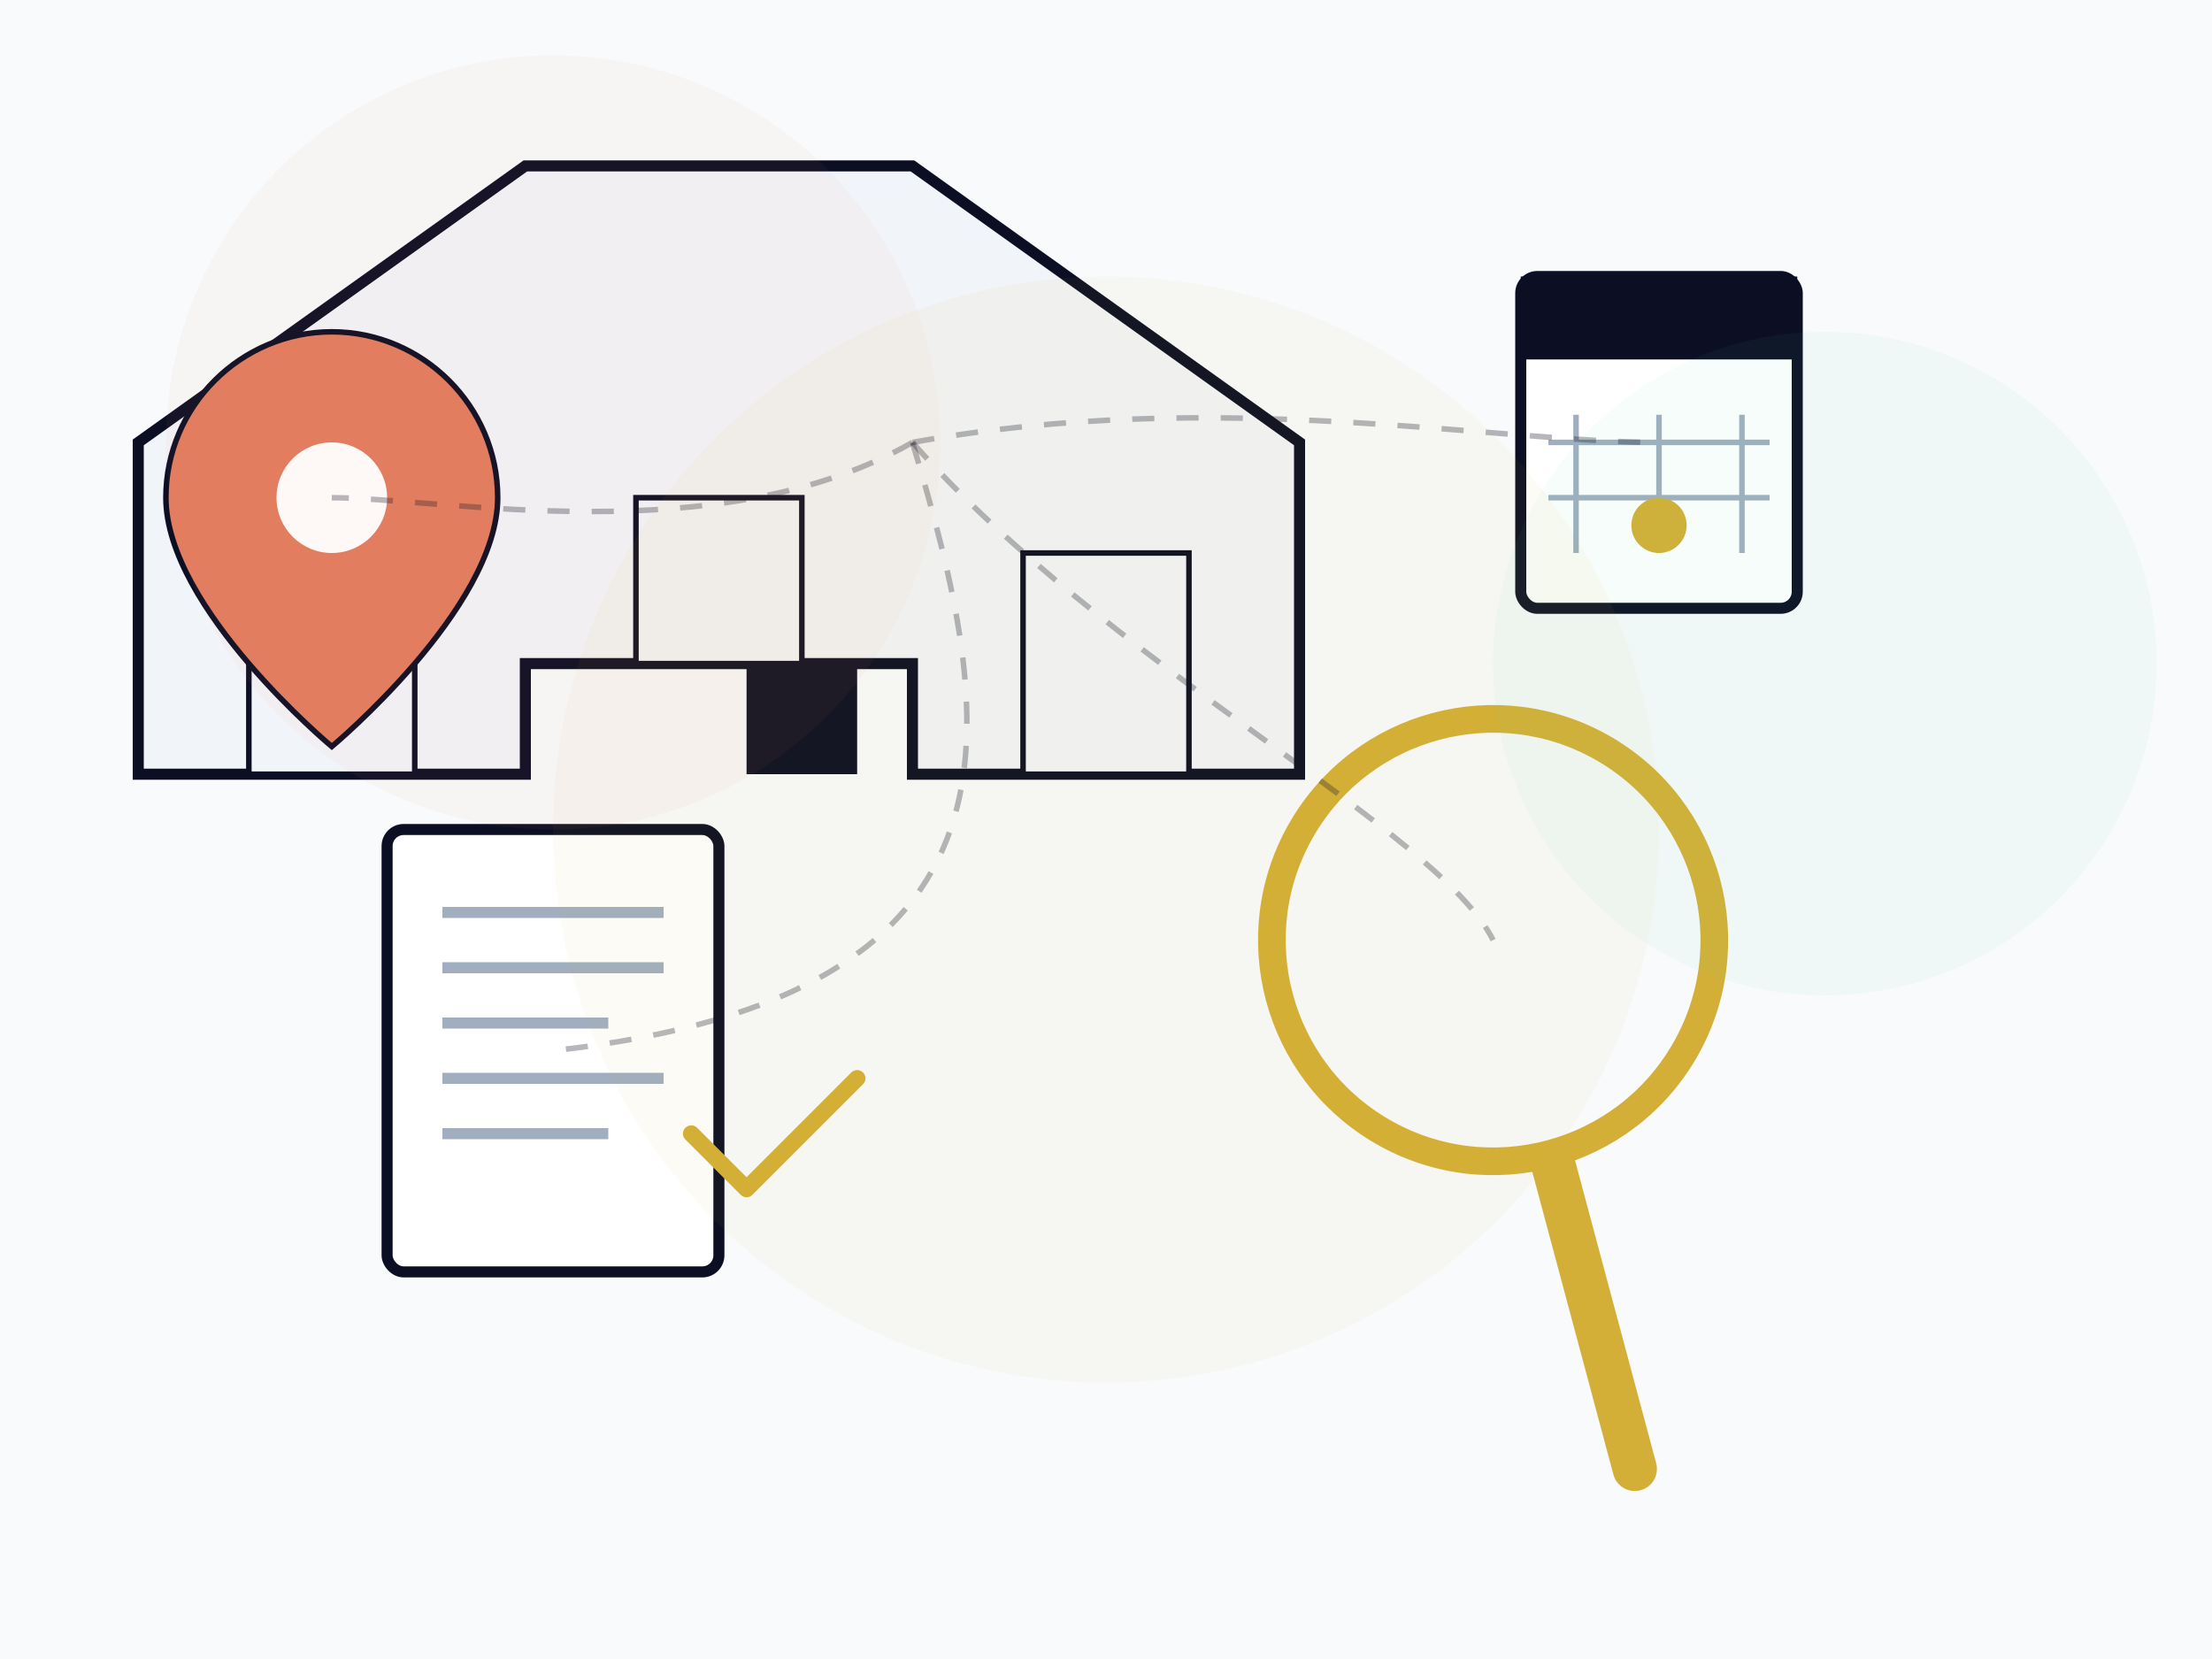 
<svg xmlns="http://www.w3.org/2000/svg" viewBox="0 0 400 300">
  <!-- Background -->
  <rect width="400" height="300" fill="#F8FAFC"/>
  
  <!-- Central House Icon -->
  <g transform="translate(165, 80)">
    <path d="M0,-50 L70,0 L70,60 L0,60 L0,40 L-70,40 L-70,60 L-140,60 L-140,0 L-70,-50 L0,-50 Z" fill="#F1F5F9" stroke="#0C0F24" stroke-width="2"/>
    <rect x="-120" y="20" width="30" height="40" fill="#F1F5F9" stroke="#0C0F24" stroke-width="1"/>
    <rect x="-50" y="10" width="30" height="30" fill="#F1F5F9" stroke="#0C0F24" stroke-width="1"/>
    <rect x="20" y="20" width="30" height="40" fill="#F1F5F9" stroke="#0C0F24" stroke-width="1"/>
    <rect x="-30" y="40" width="20" height="20" fill="#0C0F24"/>
  </g>
  
  <!-- Magnifying Glass -->
  <g transform="translate(270, 170) rotate(30)">
    <circle cx="0" cy="0" r="40" fill="none" stroke="#D4AF37" stroke-width="5"/>
    <line x1="30" y1="30" x2="70" y2="70" stroke="#D4AF37" stroke-width="8" stroke-linecap="round"/>
  </g>
  
  <!-- Document with Check Mark -->
  <g transform="translate(100, 190)">
    <rect x="-30" y="-40" width="60" height="80" fill="white" stroke="#0C0F24" stroke-width="2" rx="3"/>
    <line x1="-20" y1="-25" x2="20" y2="-25" stroke="#A0AEC0" stroke-width="2"/>
    <line x1="-20" y1="-15" x2="20" y2="-15" stroke="#A0AEC0" stroke-width="2"/>
    <line x1="-20" y1="-5" x2="10" y2="-5" stroke="#A0AEC0" stroke-width="2"/>
    <line x1="-20" y1="5" x2="20" y2="5" stroke="#A0AEC0" stroke-width="2"/>
    <line x1="-20" y1="15" x2="10" y2="15" stroke="#A0AEC0" stroke-width="2"/>
    <path d="M25,15 L35,25 L55,5" fill="none" stroke="#D4AF37" stroke-width="3" stroke-linecap="round" stroke-linejoin="round"/>
  </g>
  
  <!-- Location Pin -->
  <g transform="translate(60, 90)">
    <path d="M0,-30 C-16.5,-30 -30,-16.5 -30,0 C-30,20 0,45 0,45 C0,45 30,20 30,0 C30,-16.5 16.5,-30 0,-30 Z" fill="#E27D60" stroke="#0C0F24" stroke-width="1"/>
    <circle cx="0" cy="0" r="10" fill="white"/>
  </g>
  
  <!-- Calendar -->
  <g transform="translate(300, 80)">
    <rect x="-25" y="-30" width="50" height="60" fill="white" stroke="#0C0F24" stroke-width="2" rx="3"/>
    <rect x="-25" y="-30" width="50" height="15" fill="#0C0F24"/>
    <line x1="-15" y1="-5" x2="-15" y2="20" stroke="#A0AEC0" stroke-width="1"/>
    <line x1="0" y1="-5" x2="0" y2="20" stroke="#A0AEC0" stroke-width="1"/>
    <line x1="15" y1="-5" x2="15" y2="20" stroke="#A0AEC0" stroke-width="1"/>
    <line x1="-20" y1="0" x2="20" y2="0" stroke="#A0AEC0" stroke-width="1"/>
    <line x1="-20" y1="10" x2="20" y2="10" stroke="#A0AEC0" stroke-width="1"/>
    <circle cx="0" cy="15" r="5" fill="#D4AF37"/>
  </g>
  
  <!-- Connecting Lines -->
  <path d="M165,80 C130,100 80,90 60,90" fill="none" stroke="#0C0F24" stroke-opacity="0.3" stroke-width="1" stroke-dasharray="4"/>
  <path d="M165,80 C220,70 270,80 300,80" fill="none" stroke="#0C0F24" stroke-opacity="0.3" stroke-width="1" stroke-dasharray="4"/>
  <path d="M165,80 C180,130 190,180 100,190" fill="none" stroke="#0C0F24" stroke-opacity="0.3" stroke-width="1" stroke-dasharray="4"/>
  <path d="M165,80 C200,120 260,150 270,170" fill="none" stroke="#0C0F24" stroke-opacity="0.3" stroke-width="1" stroke-dasharray="4"/>
  
  <!-- Decorative Elements -->
  <circle cx="200" cy="150" r="100" fill="#D4AF37" fill-opacity="0.05"/>
  <circle cx="100" cy="80" r="70" fill="#E27D60" fill-opacity="0.05"/>
  <circle cx="330" cy="120" r="60" fill="#5CDB95" fill-opacity="0.05"/>
</svg>
